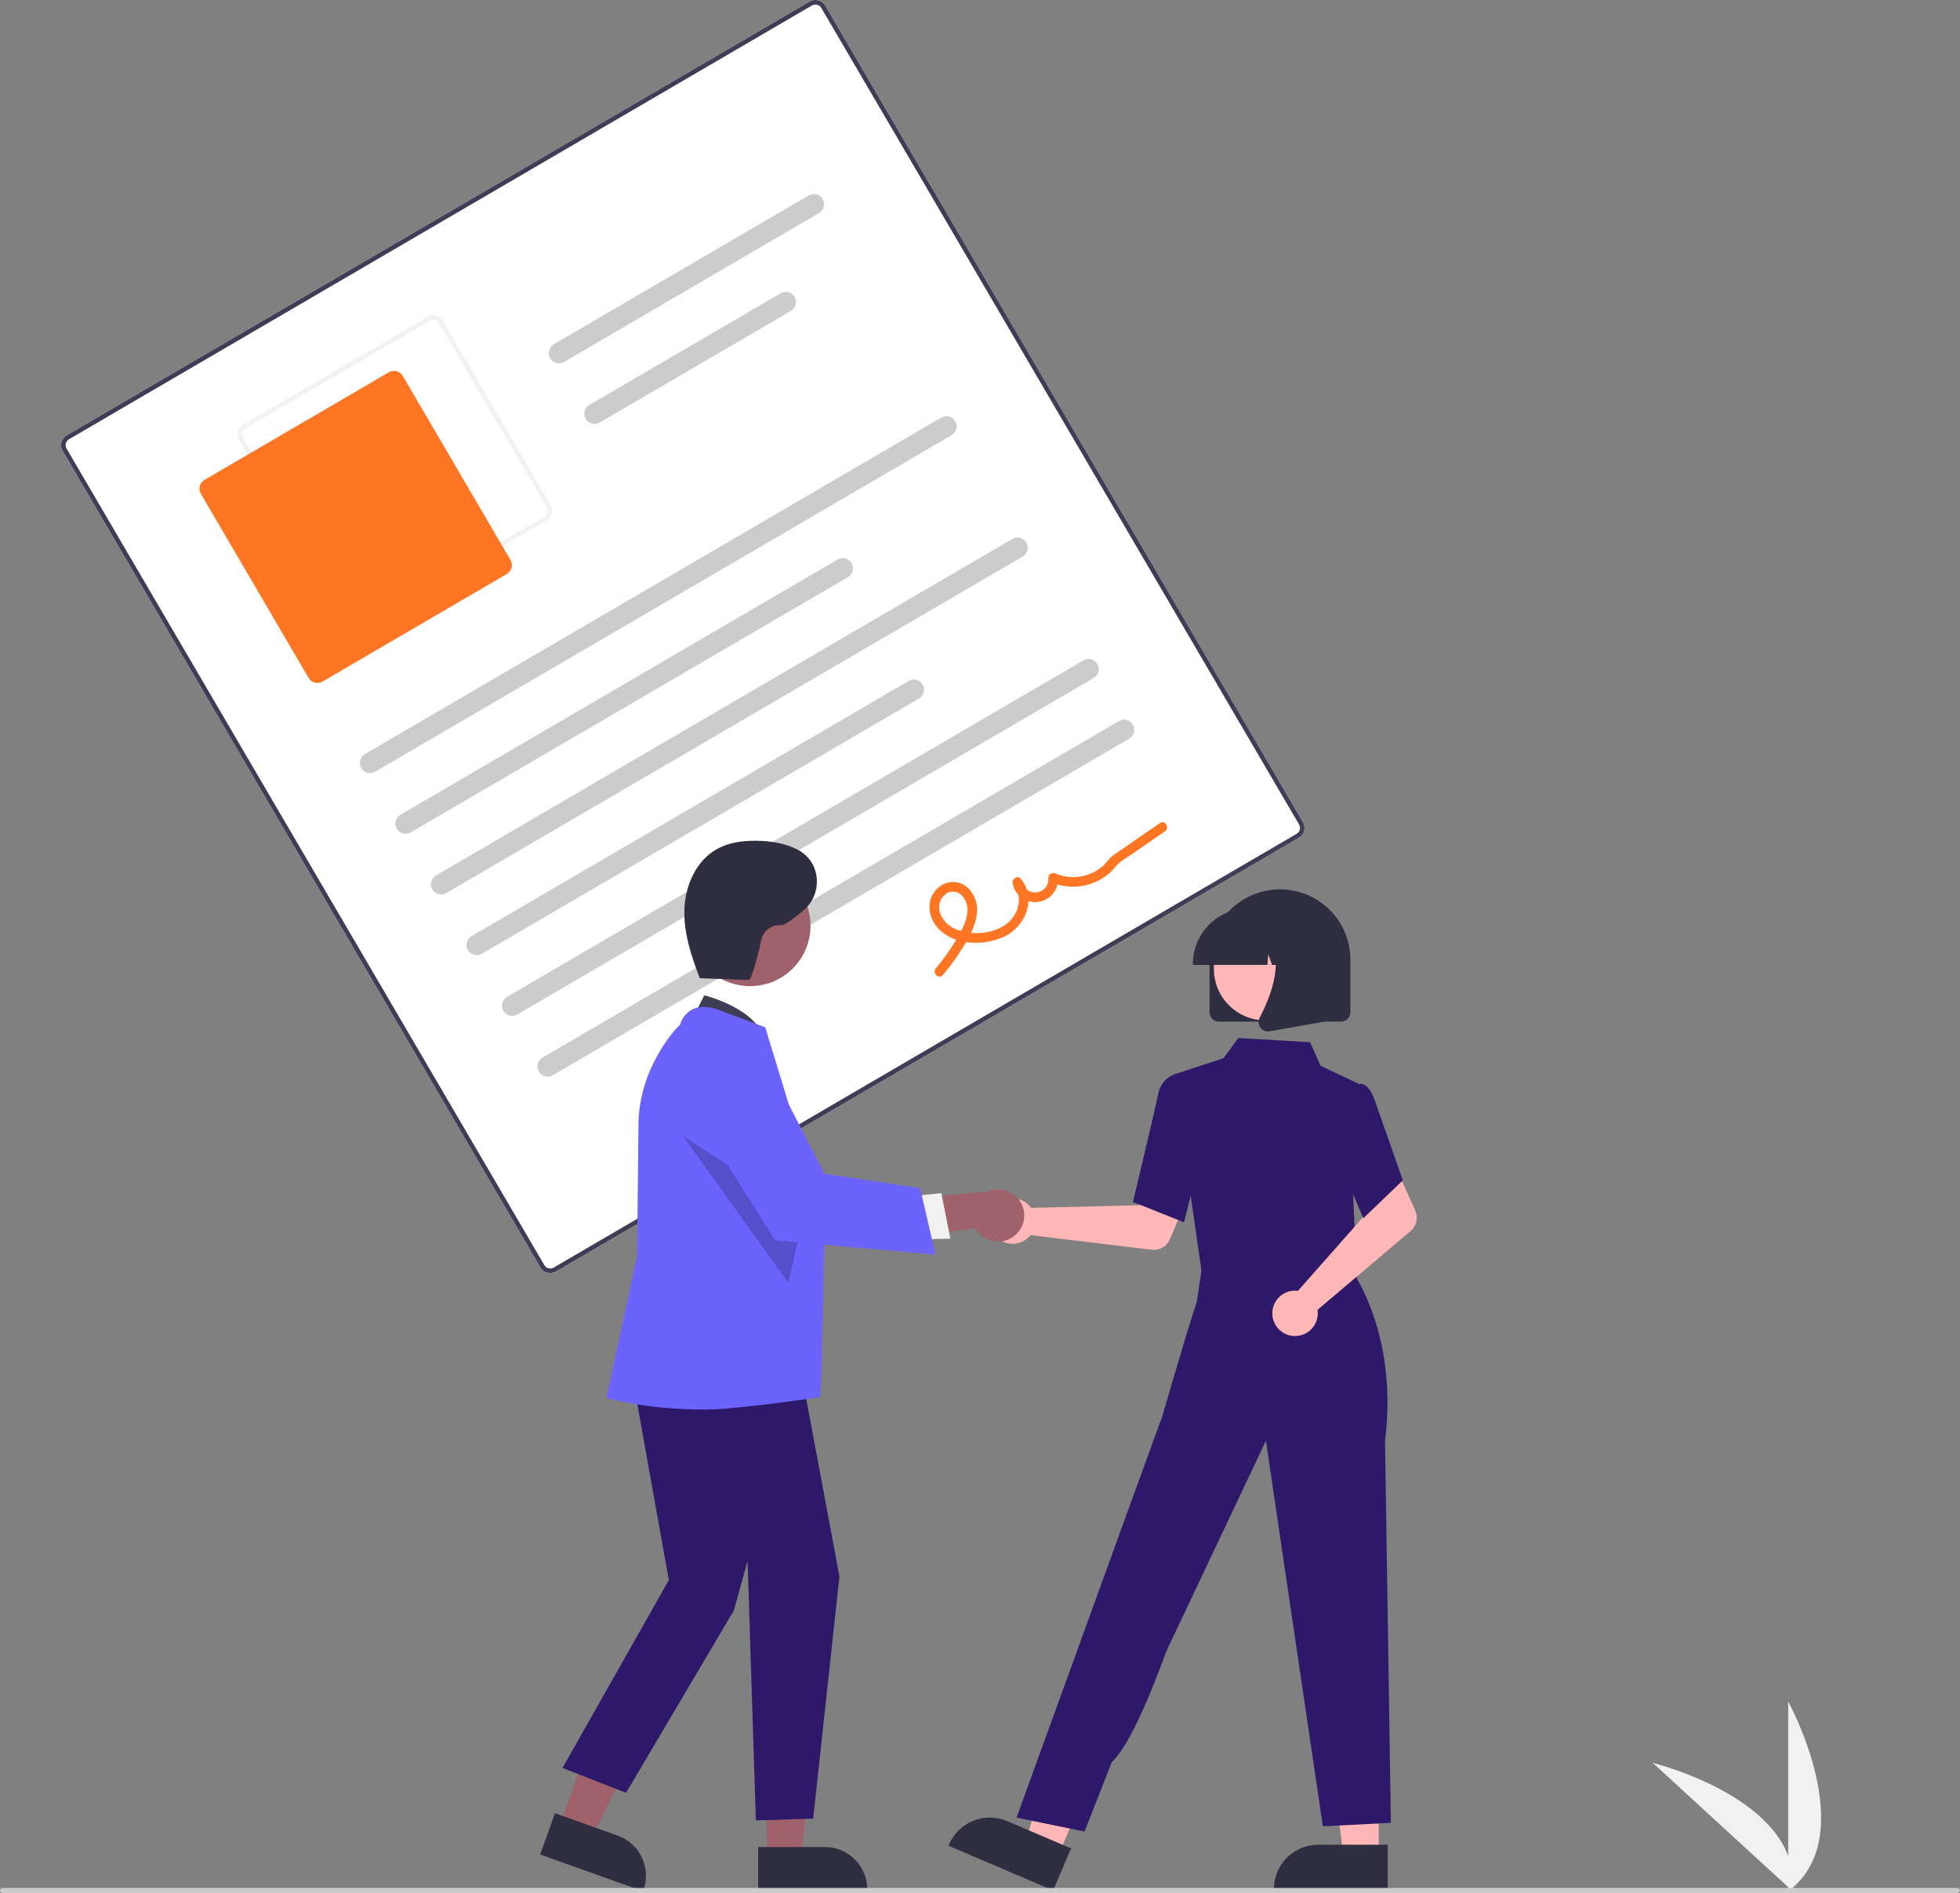 <svg width="354" height="342" viewBox="0 0 354 342" fill="none" xmlns="http://www.w3.org/2000/svg">
<rect x="0" y="0" width="354" height="342" fill="#808080" stroke="none"/>
<g clip-path="url(#clip0_522_479)">
<path d="M322.967 341.659V307.361C322.967 307.361 336.345 331.677 322.967 341.659Z" fill="#F1F1F1"/>
<path d="M323.793 341.653L298.506 318.458C298.506 318.458 325.48 325.056 323.793 341.653Z" fill="#F1F1F1"/>
<path d="M234.602 151.333L100.412 229.693C99.942 229.967 99.383 230.043 98.857 229.905C98.331 229.768 97.882 229.427 97.607 228.958L11.314 81.443C11.04 80.974 10.964 80.415 11.102 79.89C11.239 79.364 11.58 78.915 12.049 78.64L146.24 0.28C146.709 0.006 147.268 -0.07 147.794 0.068C148.32 0.205 148.77 0.546 149.045 1.015L235.338 148.53C235.612 148.999 235.688 149.558 235.55 150.083C235.412 150.609 235.071 151.058 234.602 151.333Z" fill="white"/>
<path d="M234.602 151.333L100.412 229.693C99.942 229.967 99.383 230.043 98.857 229.905C98.331 229.768 97.882 229.427 97.607 228.958L11.314 81.443C11.04 80.974 10.964 80.415 11.102 79.89C11.239 79.364 11.58 78.915 12.049 78.64L146.24 0.28C146.709 0.006 147.268 -0.07 147.794 0.068C148.32 0.205 148.77 0.546 149.045 1.015L235.338 148.53C235.612 148.999 235.688 149.558 235.55 150.083C235.412 150.609 235.071 151.058 234.602 151.333ZM12.463 79.348C12.182 79.513 11.977 79.782 11.895 80.097C11.812 80.413 11.858 80.748 12.022 81.029L98.315 228.545C98.48 228.826 98.75 229.03 99.065 229.113C99.381 229.196 99.716 229.15 99.998 228.986L234.188 150.625C234.47 150.46 234.674 150.191 234.757 149.876C234.84 149.56 234.794 149.225 234.63 148.944L148.337 1.428C148.172 1.147 147.902 0.943 147.586 0.86C147.271 0.777 146.935 0.823 146.654 0.987L12.463 79.348Z" fill="#3F3D56"/>
<path d="M98.721 94.038L65.439 113.473C64.97 113.747 64.41 113.823 63.885 113.685C63.359 113.548 62.909 113.207 62.634 112.738L43.182 79.486C42.908 79.016 42.832 78.458 42.97 77.932C43.108 77.407 43.449 76.958 43.918 76.683L77.2 57.248C77.669 56.974 78.228 56.898 78.754 57.036C79.28 57.174 79.73 57.514 80.005 57.983L99.457 91.236C99.731 91.705 99.807 92.264 99.669 92.789C99.531 93.314 99.19 93.764 98.721 94.038ZM44.332 77.391C44.05 77.555 43.846 77.825 43.763 78.14C43.68 78.455 43.726 78.79 43.89 79.072L63.342 112.325C63.507 112.606 63.777 112.81 64.093 112.893C64.408 112.976 64.744 112.93 65.025 112.766L98.307 93.331C98.589 93.166 98.793 92.896 98.876 92.581C98.959 92.266 98.913 91.931 98.749 91.649L79.297 58.396C79.132 58.115 78.862 57.911 78.546 57.828C78.231 57.745 77.895 57.791 77.614 57.955L44.332 77.391Z" fill="#F2F2F2"/>
<path d="M91.541 103.689L58.259 123.124C57.837 123.37 57.333 123.439 56.86 123.315C56.387 123.191 55.982 122.884 55.735 122.463L36.283 89.21C36.036 88.787 35.968 88.284 36.092 87.812C36.216 87.339 36.523 86.934 36.945 86.687L70.227 67.252C70.649 67.006 71.153 66.937 71.626 67.061C72.099 67.185 72.504 67.492 72.751 67.914L92.203 101.167C92.45 101.589 92.519 102.092 92.394 102.564C92.27 103.037 91.963 103.442 91.541 103.689Z" fill="#FE7624"/>
<path d="M171.873 78.61L67.778 139.397C67.356 139.643 66.853 139.712 66.379 139.588C65.906 139.464 65.501 139.157 65.254 138.735C65.007 138.313 64.938 137.81 65.062 137.337C65.186 136.864 65.493 136.46 65.916 136.213L170.011 75.426C170.22 75.304 170.451 75.224 170.691 75.192C170.932 75.159 171.176 75.173 171.41 75.235C171.645 75.296 171.865 75.403 172.058 75.549C172.251 75.696 172.413 75.879 172.535 76.088C172.658 76.297 172.738 76.528 172.77 76.768C172.803 77.008 172.789 77.252 172.727 77.486C172.666 77.72 172.559 77.94 172.412 78.133C172.266 78.326 172.083 78.488 171.873 78.61Z" fill="#CCCCCC"/>
<path d="M153.15 104.256L74.194 150.363C73.984 150.485 73.753 150.565 73.513 150.598C73.273 150.631 73.029 150.616 72.794 150.555C72.321 150.431 71.916 150.124 71.669 149.702C71.422 149.279 71.353 148.777 71.477 148.304C71.601 147.831 71.909 147.426 72.331 147.179L151.287 101.073C151.497 100.95 151.728 100.871 151.968 100.838C152.208 100.805 152.452 100.82 152.687 100.881C152.921 100.942 153.141 101.049 153.334 101.196C153.527 101.342 153.69 101.525 153.812 101.734C153.934 101.943 154.014 102.174 154.047 102.414C154.08 102.654 154.065 102.898 154.004 103.132C153.942 103.366 153.835 103.586 153.689 103.779C153.542 103.972 153.359 104.134 153.15 104.256V104.256Z" fill="#CCCCCC"/>
<path d="M147.928 38.489L101.9 65.367C101.477 65.614 100.974 65.683 100.501 65.559C100.027 65.435 99.623 65.128 99.376 64.706C99.129 64.284 99.059 63.781 99.184 63.308C99.308 62.835 99.615 62.43 100.038 62.184L146.066 35.305C146.488 35.058 146.992 34.989 147.465 35.114C147.7 35.175 147.92 35.282 148.113 35.428C148.306 35.575 148.468 35.758 148.59 35.967C148.713 36.176 148.793 36.407 148.825 36.647C148.858 36.887 148.844 37.131 148.782 37.365C148.721 37.599 148.614 37.819 148.467 38.012C148.321 38.205 148.138 38.367 147.928 38.489Z" fill="#CCCCCC"/>
<path d="M142.856 56.163L108.315 76.334C108.106 76.456 107.875 76.536 107.634 76.569C107.394 76.602 107.15 76.587 106.916 76.525C106.681 76.464 106.461 76.357 106.268 76.211C106.075 76.064 105.913 75.881 105.791 75.672C105.668 75.463 105.588 75.232 105.555 74.992C105.523 74.752 105.537 74.508 105.599 74.274C105.66 74.04 105.767 73.82 105.914 73.627C106.06 73.434 106.243 73.272 106.453 73.15L140.994 52.98C141.416 52.733 141.92 52.664 142.393 52.788C142.867 52.912 143.271 53.219 143.518 53.641C143.765 54.063 143.834 54.566 143.71 55.039C143.586 55.512 143.279 55.916 142.856 56.163Z" fill="#CCCCCC"/>
<path d="M184.703 100.543L80.609 161.329C80.186 161.576 79.683 161.645 79.209 161.521C78.736 161.397 78.331 161.09 78.084 160.668C77.837 160.246 77.768 159.743 77.892 159.27C78.016 158.797 78.324 158.392 78.746 158.146L182.841 97.359C183.264 97.112 183.767 97.043 184.24 97.168C184.714 97.292 185.119 97.598 185.366 98.021C185.613 98.443 185.681 98.946 185.557 99.419C185.433 99.892 185.126 100.296 184.703 100.543V100.543Z" fill="#CCCCCC"/>
<path d="M165.98 126.189L87.024 172.296C86.814 172.418 86.583 172.498 86.343 172.531C86.103 172.564 85.859 172.549 85.624 172.488C85.39 172.426 85.17 172.319 84.977 172.173C84.784 172.026 84.621 171.843 84.499 171.634C84.377 171.425 84.297 171.194 84.264 170.954C84.231 170.715 84.246 170.47 84.307 170.236C84.369 170.002 84.476 169.782 84.622 169.589C84.769 169.396 84.952 169.234 85.161 169.112L164.118 123.005C164.327 122.883 164.558 122.803 164.798 122.77C165.038 122.738 165.282 122.752 165.517 122.814C165.751 122.875 165.971 122.982 166.164 123.128C166.357 123.275 166.52 123.458 166.642 123.667C166.764 123.876 166.844 124.107 166.877 124.347C166.91 124.587 166.895 124.831 166.834 125.065C166.772 125.299 166.665 125.519 166.519 125.712C166.372 125.905 166.189 126.067 165.98 126.189V126.189Z" fill="#CCCCCC"/>
<path d="M197.534 122.476L93.439 183.262C93.23 183.384 92.998 183.464 92.758 183.497C92.518 183.53 92.274 183.515 92.039 183.454C91.805 183.393 91.585 183.286 91.392 183.139C91.199 182.993 91.037 182.81 90.914 182.601C90.792 182.392 90.712 182.161 90.679 181.921C90.646 181.681 90.661 181.437 90.722 181.203C90.784 180.968 90.891 180.749 91.037 180.556C91.184 180.363 91.367 180.201 91.576 180.078L195.671 119.292C195.88 119.17 196.112 119.09 196.352 119.057C196.592 119.024 196.836 119.039 197.071 119.1C197.305 119.162 197.525 119.269 197.718 119.415C197.911 119.561 198.073 119.744 198.196 119.953C198.318 120.163 198.398 120.394 198.431 120.634C198.464 120.873 198.449 121.117 198.387 121.352C198.326 121.586 198.219 121.806 198.072 121.999C197.926 122.191 197.743 122.354 197.534 122.476Z" fill="#CCCCCC"/>
<path d="M203.949 133.442L99.854 194.229C99.645 194.351 99.413 194.431 99.173 194.463C98.933 194.496 98.689 194.482 98.454 194.42C98.22 194.359 98 194.252 97.807 194.105C97.614 193.959 97.452 193.776 97.329 193.567C97.207 193.358 97.127 193.127 97.094 192.887C97.061 192.647 97.076 192.403 97.138 192.169C97.199 191.935 97.306 191.715 97.453 191.522C97.599 191.329 97.782 191.167 97.991 191.045L202.086 130.258C202.295 130.136 202.527 130.056 202.767 130.023C203.007 129.991 203.251 130.005 203.486 130.067C203.72 130.128 203.94 130.235 204.133 130.381C204.326 130.528 204.488 130.711 204.611 130.92C204.733 131.129 204.813 131.36 204.846 131.6C204.879 131.84 204.864 132.084 204.803 132.318C204.741 132.552 204.634 132.772 204.488 132.965C204.341 133.158 204.158 133.32 203.949 133.442Z" fill="#CCCCCC"/>
<path d="M170.287 176.133C171.733 174.431 173.035 172.612 174.178 170.695C175.204 168.965 176.21 167.115 176.437 165.086C176.552 164.222 176.462 163.343 176.174 162.52C175.885 161.698 175.406 160.955 174.776 160.352C174.167 159.791 173.396 159.438 172.573 159.345C171.75 159.251 170.918 159.422 170.199 159.832C169.471 160.249 168.87 160.856 168.458 161.587C168.047 162.318 167.841 163.147 167.863 163.985C167.922 164.908 168.189 165.806 168.644 166.612C169.099 167.417 169.73 168.11 170.49 168.638C173.567 170.865 178.372 170.749 181.651 169.054C185.345 167.145 187.253 162.15 184.351 158.731C183.748 158.02 182.743 158.815 182.895 159.582C183.086 160.618 183.667 161.542 184.518 162.165C185.368 162.788 186.425 163.063 187.472 162.934C188.518 162.804 189.476 162.281 190.149 161.47C190.823 160.658 191.161 159.621 191.094 158.569L189.79 159.331C191.389 160.039 193.147 160.314 194.886 160.127C196.625 159.941 198.285 159.3 199.697 158.269C200.396 157.762 201.02 157.159 201.551 156.479C202.19 155.647 203.263 155.109 204.131 154.509L210.39 150.188C211.311 149.552 210.436 148.038 209.507 148.679L203.839 152.592C202.894 153.244 201.943 153.888 201.004 154.549C200.333 155.021 199.92 155.783 199.31 156.344C198.153 157.383 196.725 158.072 195.192 158.331C193.658 158.591 192.082 158.409 190.648 157.808C190.515 157.736 190.365 157.7 190.213 157.702C190.062 157.705 189.913 157.746 189.782 157.823C189.651 157.899 189.542 158.008 189.466 158.139C189.389 158.27 189.347 158.418 189.344 158.569C189.413 159.197 189.231 159.826 188.838 160.32C188.445 160.815 187.872 161.134 187.245 161.208C186.617 161.282 185.986 161.106 185.488 160.717C184.99 160.328 184.666 159.759 184.586 159.132L183.129 159.983C185.001 162.189 183.755 165.572 181.598 167.052C179.186 168.707 175.622 168.994 172.903 167.965C172.237 167.736 171.624 167.372 171.104 166.895C170.585 166.419 170.169 165.841 169.883 165.196C169.618 164.614 169.542 163.964 169.667 163.337C169.791 162.71 170.11 162.138 170.577 161.701C170.982 161.301 171.526 161.074 172.095 161.068C172.664 161.062 173.213 161.277 173.627 161.668C174.077 162.127 174.407 162.69 174.588 163.307C174.77 163.923 174.796 164.575 174.666 165.205C174.386 166.956 173.417 168.572 172.515 170.068C171.486 171.773 170.321 173.392 169.033 174.912C168.312 175.765 169.557 176.995 170.287 176.133L170.287 176.133Z" fill="#FE7624"/>
<path d="M185.823 217.704C185.974 217.859 186.112 218.026 186.237 218.202L205.621 217.728L207.882 213.6L214.564 216.195L211.272 223.893C211.006 224.515 210.545 225.033 209.959 225.371C209.373 225.709 208.692 225.848 208.02 225.767L186.12 223.124C185.604 223.777 184.9 224.258 184.103 224.502C183.307 224.747 182.454 224.743 181.66 224.491C180.865 224.24 180.166 223.752 179.656 223.094C179.145 222.436 178.847 221.638 178.802 220.807C178.756 219.975 178.965 219.15 179.4 218.44C179.836 217.73 180.477 217.169 181.24 216.832C182.002 216.495 182.848 216.398 183.667 216.554C184.486 216.71 185.238 217.111 185.823 217.704Z" fill="#FFB7B7"/>
<path d="M249.011 335.321H242.638L239.606 310.759L249.012 310.759L249.011 335.321Z" fill="#FFB7B7"/>
<path d="M250.637 341.494L230.086 341.493V341.234C230.086 339.114 230.929 337.081 232.429 335.583C233.929 334.084 235.963 333.242 238.085 333.242H238.085L250.637 333.242L250.637 341.494Z" fill="#2F2E41"/>
<path d="M191.137 335.18L185.276 332.678L192.145 308.9L200.795 312.592L191.137 335.18Z" fill="#FFB7B7"/>
<path d="M190.205 341.494L171.306 333.427L171.409 333.189C172.242 331.239 173.816 329.701 175.785 328.911C177.754 328.122 179.956 328.146 181.907 328.979L181.907 328.979L193.45 333.906L190.205 341.494Z" fill="#2F2E41"/>
<path d="M218.032 223.025L217.57 230.487L231.043 231.927L245.139 233.435L240.99 222.104L218.032 223.025Z" fill="#FFB7B7"/>
<path d="M217.146 230.583L211.913 194.129L220.984 191.159L223.648 187.508L236.614 188.275L238.518 192.535L245.431 195.799L244.369 215.513L245.144 232.005L217.146 230.583Z" fill="#2E186A"/>
<path d="M213.852 220.814L204.625 217.126L204.665 216.961C204.704 216.796 208.631 200.399 209.153 197.765C209.696 195.019 211.681 194.261 211.765 194.23L211.826 194.207L215.478 195.317L217.082 207.907L213.852 220.814Z" fill="#2E186A"/>
<path d="M195.884 330.863L183.602 328.345L203.233 274.223L209.952 255.763C209.952 255.763 214.213 240.962 216.138 235.234L217.3 227.548L244.805 230.59C244.805 230.59 252.487 241.862 250.153 260.234L251.209 329.289L238.926 329.919L228.638 260.273L210.581 298.452C210.581 298.452 204.89 314.745 200.818 318.276L195.884 330.863Z" fill="#2E186A"/>
<path d="M233.775 233.153C233.991 233.148 234.207 233.16 234.422 233.189L247.253 218.665L245.761 214.201L252.209 211.07L255.62 218.716C255.896 219.333 255.963 220.024 255.813 220.683C255.662 221.342 255.302 221.935 254.785 222.372L237.955 236.62C238.083 237.443 237.958 238.285 237.595 239.035C237.233 239.785 236.651 240.407 235.926 240.818C235.201 241.229 234.368 241.41 233.538 241.336C232.708 241.263 231.92 240.939 231.278 240.407C230.637 239.875 230.173 239.161 229.948 238.359C229.723 237.557 229.748 236.706 230.019 235.918C230.29 235.131 230.794 234.445 231.465 233.951C232.136 233.457 232.942 233.179 233.775 233.153Z" fill="#FFB7B7"/>
<path d="M246.229 220.078L240.876 207.499L242.964 198.736L245.213 195.897C245.378 195.827 245.556 195.791 245.735 195.793C245.914 195.795 246.091 195.833 246.255 195.907C247.084 196.24 247.791 197.263 248.354 198.946L253.371 213.222L246.229 220.078Z" fill="#2E186A"/>
<path d="M218.459 182.847V173.363C218.459 169.993 219.799 166.76 222.184 164.377C224.569 161.994 227.805 160.655 231.178 160.655C234.551 160.655 237.787 161.994 240.172 164.377C242.557 166.76 243.898 169.993 243.898 173.363V182.847C243.897 183.3 243.717 183.733 243.397 184.053C243.076 184.374 242.642 184.554 242.189 184.554H220.167C219.714 184.554 219.28 184.374 218.96 184.053C218.639 183.733 218.459 183.3 218.459 182.847Z" fill="#2F2E41"/>
<path d="M228.564 184.333C233.715 184.333 237.89 180.162 237.89 175.016C237.89 169.87 233.715 165.699 228.564 165.699C223.414 165.699 219.239 169.87 219.239 175.016C219.239 180.162 223.414 184.333 228.564 184.333Z" fill="#FFB7B7"/>
<path d="M215.449 174.122C215.452 171.456 216.513 168.901 218.4 167.017C220.286 165.132 222.843 164.072 225.511 164.069H227.41C230.077 164.072 232.635 165.132 234.521 167.017C236.407 168.901 237.468 171.456 237.471 174.122V174.311H233.459L232.091 170.483L231.817 174.311H229.744L229.053 172.38L228.915 174.311H215.449L215.449 174.122Z" fill="#2F2E41"/>
<path d="M227.647 185.62C227.458 185.366 227.346 185.063 227.322 184.747C227.298 184.431 227.364 184.115 227.513 183.835C229.525 180.012 232.341 172.947 228.603 168.591L228.334 168.278H239.188V184.559L229.328 186.298C229.228 186.315 229.127 186.324 229.025 186.324C228.756 186.324 228.491 186.26 228.251 186.138C228.012 186.016 227.804 185.838 227.647 185.62Z" fill="#2F2E41"/>
<path d="M101.03 329.956L106.789 332.013L117.471 310.794L108.969 307.758L101.03 329.956Z" fill="#9F616A"/>
<path d="M97.565 335.01L100.232 327.552L111.576 331.603C113.492 332.289 115.057 333.707 115.928 335.545C116.799 337.383 116.904 339.491 116.222 341.407L116.138 341.642L97.565 335.01Z" fill="#2F2E41"/>
<path d="M138.485 335.648L144.602 335.648L147.512 312.075L138.484 312.076L138.485 335.648Z" fill="#9F616A"/>
<path d="M136.925 333.653L148.971 333.652H148.972C149.98 333.652 150.978 333.851 151.909 334.236C152.841 334.622 153.687 335.187 154.4 335.899C155.113 336.611 155.678 337.457 156.064 338.387C156.45 339.318 156.648 340.315 156.648 341.322V341.572L136.925 341.572L136.925 333.653Z" fill="#2F2E41"/>
<path d="M124.545 185.047L127.205 179.796C127.205 179.796 137.115 182.276 138.016 188.015L124.545 185.047Z" fill="#3F3D56"/>
<path d="M113.569 245.099L120.803 285.434L101.594 319.375L113.069 323.861L132.528 290.96L135.023 281.987L136.519 328.846L146.869 328.532L151.614 284.777L144.003 244.102L113.569 245.099Z" fill="#2E186A"/>
<path d="M127.301 254.634C116.673 254.634 109.926 252.603 109.774 252.571L109.53 252.519L115.065 226.876L115.315 203.223C115.315 193.199 121.917 185.809 122.834 185.127C122.988 184.519 123.273 183.951 123.67 183.464C124.066 182.978 124.564 182.583 125.129 182.309C127.332 181.31 130.023 182.508 130.136 182.56L138.214 185.586L138.252 185.698C138.35 185.984 148.99 220.884 148.99 220.884C148.99 220.884 148.346 251.376 148.121 252.375C148.121 252.375 133.206 254.634 127.301 254.634Z" fill="#6C63FF"/>
<path d="M135.468 178.142C141.497 178.142 146.386 173.258 146.386 167.233C146.386 161.209 141.497 156.325 135.468 156.325C129.438 156.325 124.549 161.209 124.549 167.233C124.549 173.258 129.438 178.142 135.468 178.142Z" fill="#9F616A"/>
<path opacity="0.2" d="M123.294 205.157L142.395 231.784L145.216 219.35L123.294 205.157Z" fill="black"/>
<path d="M183.18 223.274C182.643 223.699 182.019 224.001 181.352 224.158C180.686 224.316 179.993 224.326 179.322 224.187C178.651 224.048 178.019 223.764 177.47 223.354C176.922 222.945 176.469 222.42 176.145 221.817L159.704 224.447L163.266 216.568L178.333 215.279C179.383 214.803 180.571 214.727 181.673 215.068C182.775 215.408 183.713 216.14 184.311 217.126C184.908 218.111 185.123 219.281 184.915 220.415C184.706 221.548 184.089 222.565 183.18 223.274H183.18Z" fill="#9F616A"/>
<path d="M164.113 216.12L170.02 215.541L171.657 223.775L164.224 223.906L164.113 216.12Z" fill="#F1F1F1"/>
<path d="M168.955 226.643L140.023 224.069L125.414 200.857L125.369 200.651C124.955 198.755 125.245 196.773 126.186 195.075C127.127 193.377 128.655 192.079 130.483 191.424C132.312 190.768 134.317 190.8 136.123 191.514C137.93 192.227 139.415 193.573 140.301 195.3L148.877 212.014L166.184 214.627L168.955 226.643Z" fill="#6C63FF"/>
<path d="M126.168 176.704L135.23 177.029C135.782 177.049 137.281 171.093 137.478 169.857C137.633 169.053 138.076 168.333 138.724 167.83C139.371 167.328 140.18 167.079 140.999 167.129C141.677 167.193 143.387 165.927 145.153 164.428C148.504 161.581 148.329 156.235 144.648 153.83C144.548 153.764 144.449 153.704 144.352 153.65C142.03 152.351 139.313 151.915 136.652 151.882C134.239 151.851 131.759 152.155 129.633 153.296C125.823 155.341 123.796 159.81 123.617 164.128C123.439 168.446 124.825 172.668 126.397 176.694" fill="#2F2E41"/>
<path d="M353.337 342H0.475C0.349 342 0.228 341.95 0.139 341.861C0.05 341.772 0 341.652 0 341.526C0 341.4 0.05 341.28 0.139 341.191C0.228 341.102 0.349 341.052 0.475 341.052H353.525C353.651 341.052 353.772 341.102 353.861 341.191C353.95 341.28 354 341.4 354 341.526C354 341.788 353.599 342 353.337 342Z" fill="#CBCBCB"/>
</g>
<defs>
<clipPath id="clip0_522_479">
<rect width="354" height="342" fill="white"/>
</clipPath>
</defs>
</svg>
